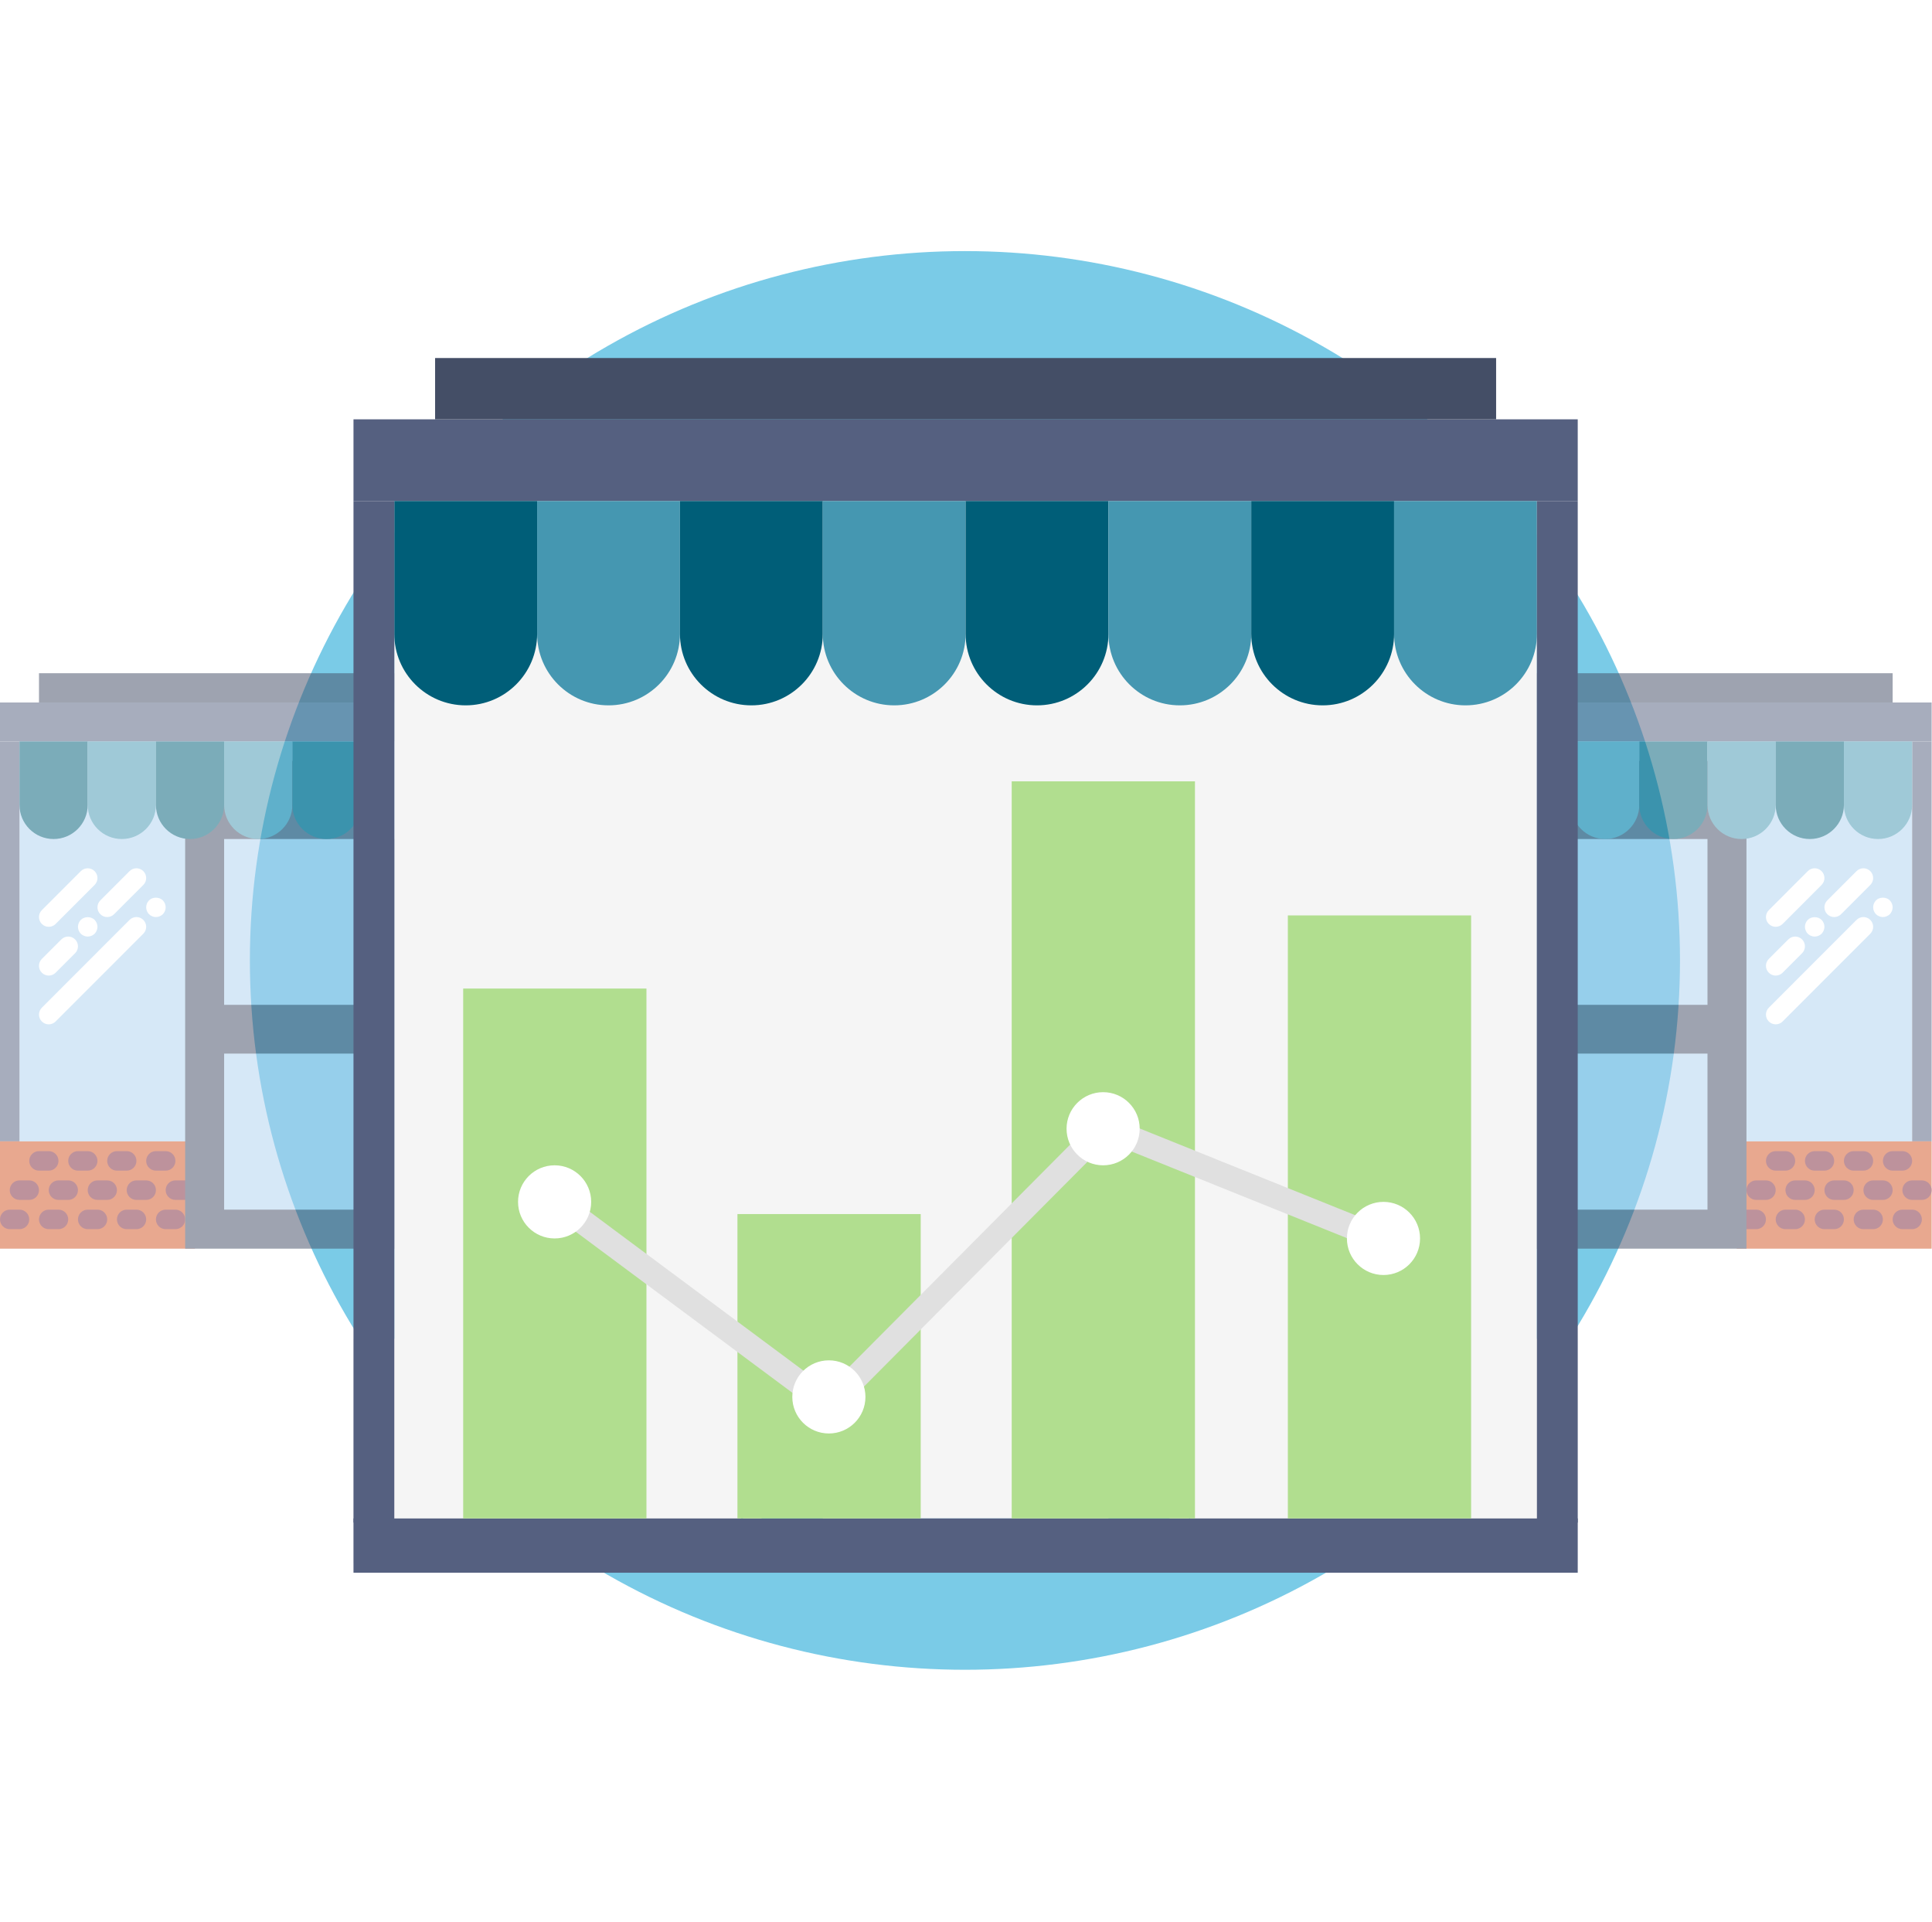 <?xml version="1.0" encoding="UTF-8"?>
<svg width="395px" height="393px" viewBox="0 0 317 233" version="1.1" xmlns="http://www.w3.org/2000/svg" xmlns:xlink="http://www.w3.org/1999/xlink">
    <!-- Generator: Sketch 41.2 (35397) - http://www.bohemiancoding.com/sketch -->
    <title>Conferencia de Caixa</title>
    <desc>Created with Sketch.</desc>
    <defs>
        <filter x="-50%" y="-50%" width="200%" height="200%" filterUnits="objectBoundingBox" id="filter-1">
            <feGaussianBlur stdDeviation="32.871" in="SourceGraphic"></feGaussianBlur>
        </filter>
        <filter x="-50%" y="-50%" width="200%" height="200%" filterUnits="objectBoundingBox" id="filter-2">
            <feOffset dx="0" dy="0" in="SourceAlpha" result="shadowOffsetOuter1"></feOffset>
            <feGaussianBlur stdDeviation="5" in="shadowOffsetOuter1" result="shadowBlurOuter1"></feGaussianBlur>
            <feColorMatrix values="0 0 0 0 0   0 0 0 0 0   0 0 0 0 0  0 0 0 0.477 0" type="matrix" in="shadowBlurOuter1" result="shadowMatrixOuter1"></feColorMatrix>
            <feMerge>
                <feMergeNode in="shadowMatrixOuter1"></feMergeNode>
                <feMergeNode in="SourceGraphic"></feMergeNode>
            </feMerge>
        </filter>
        <filter x="-50%" y="-50%" width="200%" height="200%" filterUnits="objectBoundingBox" id="filter-3">
            <feOffset dx="0" dy="0" in="SourceAlpha" result="shadowOffsetOuter1"></feOffset>
            <feGaussianBlur stdDeviation="5" in="shadowOffsetOuter1" result="shadowBlurOuter1"></feGaussianBlur>
            <feColorMatrix values="0 0 0 0 0   0 0 0 0 0   0 0 0 0 0  0 0 0 0.477 0" type="matrix" in="shadowBlurOuter1" result="shadowMatrixOuter1"></feColorMatrix>
            <feMerge>
                <feMergeNode in="shadowMatrixOuter1"></feMergeNode>
                <feMergeNode in="SourceGraphic"></feMergeNode>
            </feMerge>
        </filter>
        <filter x="-50%" y="-50%" width="200%" height="200%" filterUnits="objectBoundingBox" id="filter-4">
            <feOffset dx="0" dy="0" in="SourceAlpha" result="shadowOffsetOuter1"></feOffset>
            <feGaussianBlur stdDeviation="5" in="shadowOffsetOuter1" result="shadowBlurOuter1"></feGaussianBlur>
            <feColorMatrix values="0 0 0 0 0   0 0 0 0 0   0 0 0 0 0  0 0 0 0.477 0" type="matrix" in="shadowBlurOuter1" result="shadowMatrixOuter1"></feColorMatrix>
            <feMerge>
                <feMergeNode in="shadowMatrixOuter1"></feMergeNode>
                <feMergeNode in="SourceGraphic"></feMergeNode>
            </feMerge>
        </filter>
    </defs>
    <g id="Symbols" stroke="none" stroke-width="1" fill="none" fill-rule="evenodd">
        <g id="Conferencia-de-Caixa">
            <g>
                <ellipse id="Oval-2" fill="#7ACBE7" filter="url(#filter-1)" cx="158.325" cy="116.385" rx="117.325" ry="116.385"></ellipse>
                <g id="loja-1-(animar)" filter="url(#filter-2)" opacity="0.518" transform="translate(0, 69)">
                    <g id="Capa_1">
                        <g id="Group">
                            <rect id="Rectangle-path" fill="#B0D3F0" x="3.198" y="9.862" width="89.543" height="67.212"></rect>
                            <rect id="Rectangle-path" fill="#556080" x="0" y="5.062" width="95.939" height="6.401"></rect>
                            <rect id="Rectangle-path" fill="#556080" x="0" y="11.463" width="3.198" height="65.611"></rect>
                            <rect id="Rectangle-path" fill="#556080" x="92.741" y="11.463" width="3.198" height="65.611"></rect>
                            <rect id="Rectangle-path" fill="#444E66" x="6.396" y="0.261" width="83.147" height="4.801"></rect>
                            <g transform="translate(0, 76.813)" fill="#D25627">
                                <rect id="Rectangle-path" x="1.599" y="1.861" width="28.782" height="14.403"></rect>
                                <path d="M31.98,17.864 L0,17.864 L0,0.261 L31.98,0.261 L31.98,17.864 L31.98,17.864 Z M3.198,14.663 L28.782,14.663 L28.782,3.461 L3.198,3.461 L3.198,14.663 L3.198,14.663 Z" id="Shape"></path>
                            </g>
                            <g transform="translate(63.959, 76.813)" fill="#D25627">
                                <rect id="Rectangle-path" x="1.599" y="1.861" width="28.782" height="14.403"></rect>
                                <path d="M31.98,17.864 L0,17.864 L0,0.261 L31.98,0.261 L31.98,17.864 L31.98,17.864 Z M3.198,14.663 L28.782,14.663 L28.782,3.461 L3.198,3.461 L3.198,14.663 L3.198,14.663 Z" id="Shape"></path>
                            </g>
                            <path d="M11.193,86.676 L9.594,86.676 C8.71,86.676 7.995,85.961 7.995,85.076 C7.995,84.191 8.71,83.475 9.594,83.475 L11.193,83.475 C12.077,83.475 12.792,84.191 12.792,85.076 C12.792,85.961 12.077,86.676 11.193,86.676 L11.193,86.676 Z" id="Shape" fill="#802D40"></path>
                            <path d="M4.797,86.676 L3.198,86.676 C2.314,86.676 1.599,85.961 1.599,85.076 C1.599,84.191 2.314,83.475 3.198,83.475 L4.797,83.475 C5.681,83.475 6.396,84.191 6.396,85.076 C6.396,85.961 5.681,86.676 4.797,86.676 L4.797,86.676 Z" id="Shape" fill="#802D40"></path>
                            <path d="M15.99,91.477 L14.391,91.477 C13.507,91.477 12.792,90.761 12.792,89.876 C12.792,88.991 13.507,88.276 14.391,88.276 L15.99,88.276 C16.874,88.276 17.589,88.991 17.589,89.876 C17.589,90.761 16.874,91.477 15.99,91.477 L15.99,91.477 Z" id="Shape" fill="#802D40"></path>
                            <path d="M3.198,91.477 L1.599,91.477 C0.715,91.477 0,90.761 0,89.876 C0,88.991 0.715,88.276 1.599,88.276 L3.198,88.276 C4.082,88.276 4.797,88.991 4.797,89.876 C4.797,90.761 4.082,91.477 3.198,91.477 L3.198,91.477 Z" id="Shape" fill="#802D40"></path>
                            <path d="M9.594,91.477 L7.995,91.477 C7.111,91.477 6.396,90.761 6.396,89.876 C6.396,88.991 7.111,88.276 7.995,88.276 L9.594,88.276 C10.478,88.276 11.193,88.991 11.193,89.876 C11.193,90.761 10.478,91.477 9.594,91.477 L9.594,91.477 Z" id="Shape" fill="#802D40"></path>
                            <path d="M23.985,86.676 L22.386,86.676 C21.501,86.676 20.787,85.961 20.787,85.076 C20.787,84.191 21.501,83.475 22.386,83.475 L23.985,83.475 C24.869,83.475 25.584,84.191 25.584,85.076 C25.584,85.961 24.869,86.676 23.985,86.676 L23.985,86.676 Z" id="Shape" fill="#802D40"></path>
                            <path d="M30.381,86.676 L28.782,86.676 C27.897,86.676 27.183,85.961 27.183,85.076 C27.183,84.191 27.897,83.475 28.782,83.475 L30.381,83.475 C31.265,83.475 31.98,84.191 31.98,85.076 C31.98,85.961 31.265,86.676 30.381,86.676 L30.381,86.676 Z" id="Shape" fill="#802D40"></path>
                            <path d="M17.589,86.676 L15.99,86.676 C15.106,86.676 14.391,85.961 14.391,85.076 C14.391,84.191 15.106,83.475 15.99,83.475 L17.589,83.475 C18.473,83.475 19.188,84.191 19.188,85.076 C19.188,85.961 18.473,86.676 17.589,86.676 L17.589,86.676 Z" id="Shape" fill="#802D40"></path>
                            <path d="M28.782,91.477 L27.183,91.477 C26.298,91.477 25.584,90.761 25.584,89.876 C25.584,88.991 26.298,88.276 27.183,88.276 L28.782,88.276 C29.666,88.276 30.381,88.991 30.381,89.876 C30.381,90.761 29.666,91.477 28.782,91.477 L28.782,91.477 Z" id="Shape" fill="#802D40"></path>
                            <path d="M22.386,91.477 L20.787,91.477 C19.902,91.477 19.188,90.761 19.188,89.876 C19.188,88.991 19.902,88.276 20.787,88.276 L22.386,88.276 C23.27,88.276 23.985,88.991 23.985,89.876 C23.985,90.761 23.27,91.477 22.386,91.477 L22.386,91.477 Z" id="Shape" fill="#802D40"></path>
                            <path d="M14.391,81.875 L12.792,81.875 C11.908,81.875 11.193,81.16 11.193,80.275 C11.193,79.39 11.908,78.674 12.792,78.674 L14.391,78.674 C15.275,78.674 15.99,79.39 15.99,80.275 C15.99,81.16 15.275,81.875 14.391,81.875 L14.391,81.875 Z" id="Shape" fill="#802D40"></path>
                            <path d="M7.995,81.875 L6.396,81.875 C5.512,81.875 4.797,81.16 4.797,80.275 C4.797,79.39 5.512,78.674 6.396,78.674 L7.995,78.674 C8.879,78.674 9.594,79.39 9.594,80.275 C9.594,81.16 8.879,81.875 7.995,81.875 L7.995,81.875 Z" id="Shape" fill="#802D40"></path>
                            <path d="M27.183,81.875 L25.584,81.875 C24.699,81.875 23.985,81.16 23.985,80.275 C23.985,79.39 24.699,78.674 25.584,78.674 L27.183,78.674 C28.067,78.674 28.782,79.39 28.782,80.275 C28.782,81.16 28.067,81.875 27.183,81.875 L27.183,81.875 Z" id="Shape" fill="#802D40"></path>
                            <path d="M20.787,81.875 L19.188,81.875 C18.303,81.875 17.589,81.16 17.589,80.275 C17.589,79.39 18.303,78.674 19.188,78.674 L20.787,78.674 C21.671,78.674 22.386,79.39 22.386,80.275 C22.386,81.16 21.671,81.875 20.787,81.875 L20.787,81.875 Z" id="Shape" fill="#802D40"></path>
                            <path d="M75.152,86.676 L73.553,86.676 C72.669,86.676 71.954,85.961 71.954,85.076 C71.954,84.191 72.669,83.475 73.553,83.475 L75.152,83.475 C76.036,83.475 76.751,84.191 76.751,85.076 C76.751,85.961 76.036,86.676 75.152,86.676 L75.152,86.676 Z" id="Shape" fill="#802D40"></path>
                            <path d="M68.756,86.676 L67.157,86.676 C66.273,86.676 65.558,85.961 65.558,85.076 C65.558,84.191 66.273,83.475 67.157,83.475 L68.756,83.475 C69.64,83.475 70.355,84.191 70.355,85.076 C70.355,85.961 69.64,86.676 68.756,86.676 L68.756,86.676 Z" id="Shape" fill="#802D40"></path>
                            <path d="M79.949,91.477 L78.35,91.477 C77.466,91.477 76.751,90.761 76.751,89.876 C76.751,88.991 77.466,88.276 78.35,88.276 L79.949,88.276 C80.833,88.276 81.548,88.991 81.548,89.876 C81.548,90.761 80.833,91.477 79.949,91.477 L79.949,91.477 Z" id="Shape" fill="#802D40"></path>
                            <path d="M67.157,91.477 L65.558,91.477 C64.674,91.477 63.959,90.761 63.959,89.876 C63.959,88.991 64.674,88.276 65.558,88.276 L67.157,88.276 C68.041,88.276 68.756,88.991 68.756,89.876 C68.756,90.761 68.041,91.477 67.157,91.477 L67.157,91.477 Z" id="Shape" fill="#802D40"></path>
                            <path d="M73.553,91.477 L71.954,91.477 C71.07,91.477 70.355,90.761 70.355,89.876 C70.355,88.991 71.07,88.276 71.954,88.276 L73.553,88.276 C74.437,88.276 75.152,88.991 75.152,89.876 C75.152,90.761 74.437,91.477 73.553,91.477 L73.553,91.477 Z" id="Shape" fill="#802D40"></path>
                            <path d="M87.944,86.676 L86.345,86.676 C85.461,86.676 84.746,85.961 84.746,85.076 C84.746,84.191 85.461,83.475 86.345,83.475 L87.944,83.475 C88.828,83.475 89.543,84.191 89.543,85.076 C89.543,85.961 88.828,86.676 87.944,86.676 L87.944,86.676 Z" id="Shape" fill="#802D40"></path>
                            <path d="M94.34,86.676 L92.741,86.676 C91.856,86.676 91.142,85.961 91.142,85.076 C91.142,84.191 91.856,83.475 92.741,83.475 L94.34,83.475 C95.224,83.475 95.939,84.191 95.939,85.076 C95.939,85.961 95.224,86.676 94.34,86.676 L94.34,86.676 Z" id="Shape" fill="#802D40"></path>
                            <path d="M81.548,86.676 L79.949,86.676 C79.065,86.676 78.35,85.961 78.35,85.076 C78.35,84.191 79.065,83.475 79.949,83.475 L81.548,83.475 C82.432,83.475 83.147,84.191 83.147,85.076 C83.147,85.961 82.432,86.676 81.548,86.676 L81.548,86.676 Z" id="Shape" fill="#802D40"></path>
                            <path d="M92.741,91.477 L91.142,91.477 C90.257,91.477 89.543,90.761 89.543,89.876 C89.543,88.991 90.257,88.276 91.142,88.276 L92.741,88.276 C93.625,88.276 94.34,88.991 94.34,89.876 C94.34,90.761 93.625,91.477 92.741,91.477 L92.741,91.477 Z" id="Shape" fill="#802D40"></path>
                            <path d="M86.345,91.477 L84.746,91.477 C83.862,91.477 83.147,90.761 83.147,89.876 C83.147,88.991 83.862,88.276 84.746,88.276 L86.345,88.276 C87.229,88.276 87.944,88.991 87.944,89.876 C87.944,90.761 87.229,91.477 86.345,91.477 L86.345,91.477 Z" id="Shape" fill="#802D40"></path>
                            <path d="M78.35,81.875 L76.751,81.875 C75.867,81.875 75.152,81.16 75.152,80.275 C75.152,79.39 75.867,78.674 76.751,78.674 L78.35,78.674 C79.234,78.674 79.949,79.39 79.949,80.275 C79.949,81.16 79.234,81.875 78.35,81.875 L78.35,81.875 Z" id="Shape" fill="#802D40"></path>
                            <path d="M71.954,81.875 L70.355,81.875 C69.471,81.875 68.756,81.16 68.756,80.275 C68.756,79.39 69.471,78.674 70.355,78.674 L71.954,78.674 C72.838,78.674 73.553,79.39 73.553,80.275 C73.553,81.16 72.838,81.875 71.954,81.875 L71.954,81.875 Z" id="Shape" fill="#802D40"></path>
                            <path d="M91.142,81.875 L89.543,81.875 C88.658,81.875 87.944,81.16 87.944,80.275 C87.944,79.39 88.658,78.674 89.543,78.674 L91.142,78.674 C92.026,78.674 92.741,79.39 92.741,80.275 C92.741,81.16 92.026,81.875 91.142,81.875 L91.142,81.875 Z" id="Shape" fill="#802D40"></path>
                            <path d="M84.746,81.875 L83.147,81.875 C82.263,81.875 81.548,81.16 81.548,80.275 C81.548,79.39 82.263,78.674 83.147,78.674 L84.746,78.674 C85.63,78.674 86.345,79.39 86.345,80.275 C86.345,81.16 85.63,81.875 84.746,81.875 L84.746,81.875 Z" id="Shape" fill="#802D40"></path>
                            <g transform="translate(6.335, 32.006)" id="Shape" fill="#FFFFFF">
                                <path d="M1.66,9.862 C2.07,9.862 2.479,9.706 2.791,9.394 L9.187,2.992 C9.812,2.367 9.812,1.355 9.187,0.73 C8.562,0.104 7.551,0.104 6.926,0.73 L0.53,7.131 C-0.095,7.756 -0.095,8.768 0.53,9.394 C0.842,9.706 1.251,9.862 1.66,9.862 L1.66,9.862 Z"></path>
                                <path d="M1.66,17.864 C2.07,17.864 2.479,17.707 2.791,17.395 L5.989,14.194 C6.614,13.569 6.614,12.557 5.989,11.932 C5.364,11.306 4.353,11.306 3.728,11.932 L0.53,15.132 C-0.095,15.758 -0.095,16.769 0.53,17.395 C0.842,17.707 1.251,17.864 1.66,17.864 L1.66,17.864 Z"></path>
                                <path d="M6.921,8.726 C6.632,9.029 6.457,9.446 6.457,9.862 C6.457,10.294 6.632,10.695 6.921,10.999 C7.223,11.287 7.641,11.463 8.056,11.463 C8.488,11.463 8.888,11.287 9.192,10.999 C9.479,10.695 9.655,10.294 9.655,9.862 C9.655,9.446 9.479,9.029 9.192,8.726 C8.6,8.134 7.529,8.134 6.921,8.726 L6.921,8.726 Z"></path>
                                <path d="M10.124,7.793 C10.436,8.105 10.845,8.262 11.254,8.262 C11.664,8.262 12.073,8.105 12.385,7.793 L17.182,2.992 C17.807,2.367 17.807,1.355 17.182,0.73 C16.556,0.104 15.546,0.104 14.921,0.73 L10.124,5.53 C9.499,6.156 9.499,7.168 10.124,7.793 L10.124,7.793 Z"></path>
                                <path d="M14.921,8.731 L0.53,23.134 C-0.095,23.759 -0.095,24.771 0.53,25.396 C0.842,25.708 1.251,25.865 1.66,25.865 C2.07,25.865 2.479,25.708 2.791,25.396 L17.182,10.994 C17.807,10.368 17.807,9.357 17.182,8.731 C16.556,8.105 15.546,8.105 14.921,8.731 L14.921,8.731 Z"></path>
                                <path d="M18.114,5.526 C17.824,5.828 17.65,6.228 17.65,6.662 C17.65,7.094 17.824,7.494 18.114,7.798 C18.416,8.086 18.816,8.262 19.249,8.262 C19.681,8.262 20.081,8.086 20.384,7.798 C20.672,7.494 20.848,7.094 20.848,6.662 C20.848,6.228 20.672,5.828 20.384,5.526 C19.793,4.934 18.688,4.934 18.114,5.526 L18.114,5.526 Z"></path>
                                <path d="M64.02,9.862 C64.43,9.862 64.839,9.706 65.151,9.394 L71.547,2.992 C72.172,2.367 72.172,1.355 71.547,0.73 C70.922,0.104 69.911,0.104 69.286,0.73 L62.89,7.131 C62.265,7.756 62.265,8.768 62.89,9.394 C63.202,9.706 63.611,9.862 64.02,9.862 L64.02,9.862 Z"></path>
                                <path d="M64.02,17.864 C64.43,17.864 64.839,17.707 65.151,17.395 L68.349,14.194 C68.974,13.569 68.974,12.557 68.349,11.932 C67.724,11.306 66.713,11.306 66.088,11.932 L62.89,15.132 C62.265,15.758 62.265,16.769 62.89,17.395 C63.202,17.707 63.611,17.864 64.02,17.864 L64.02,17.864 Z"></path>
                                <path d="M69.281,8.726 C68.992,9.029 68.817,9.446 68.817,9.862 C68.817,10.278 68.992,10.695 69.281,10.999 C69.583,11.287 69.983,11.463 70.416,11.463 C70.832,11.463 71.248,11.287 71.552,10.999 C71.839,10.695 72.015,10.278 72.015,9.862 C72.015,9.446 71.839,9.029 71.552,8.726 C70.944,8.134 69.873,8.134 69.281,8.726 L69.281,8.726 Z"></path>
                                <path d="M72.484,7.793 C72.796,8.105 73.205,8.262 73.614,8.262 C74.024,8.262 74.433,8.105 74.745,7.793 L79.542,2.992 C80.167,2.367 80.167,1.355 79.542,0.73 C78.917,0.104 77.906,0.104 77.281,0.73 L72.484,5.53 C71.859,6.156 71.859,7.168 72.484,7.793 L72.484,7.793 Z"></path>
                                <path d="M77.281,8.731 L62.89,23.134 C62.265,23.759 62.265,24.771 62.89,25.396 C63.202,25.708 63.611,25.865 64.02,25.865 C64.43,25.865 64.839,25.708 65.151,25.396 L79.542,10.994 C80.167,10.368 80.167,9.357 79.542,8.731 C78.917,8.105 77.906,8.105 77.281,8.731 L77.281,8.731 Z"></path>
                                <path d="M82.744,5.526 C82.153,4.934 81.066,4.934 80.474,5.526 C80.185,5.828 80.01,6.228 80.01,6.662 C80.01,7.094 80.185,7.494 80.474,7.798 C80.776,8.086 81.193,8.262 81.609,8.262 C82.025,8.262 82.441,8.086 82.744,7.798 C83.032,7.494 83.208,7.078 83.208,6.662 C83.208,6.246 83.032,5.828 82.744,5.526 L82.744,5.526 Z"></path>
                            </g>
                            <polygon id="Shape" fill="#444E66" points="30.381 14.663 30.381 28.986 30.381 43.468 30.381 94.677 65.558 94.677 65.558 43.468 65.558 28.986 65.558 14.663"></polygon>
                            <rect id="Rectangle-path" fill="#B0D3F0" x="36.776" y="62.672" width="22.386" height="25.604"></rect>
                            <polyline id="Shape" fill="#B0D3F0" points="36.776 27.465 36.776 54.67 59.162 54.67 59.162 27.465"></polyline>
                            <path d="M8.794,27.465 L8.794,27.465 C5.704,27.465 3.198,24.958 3.198,21.865 L3.198,11.463 L14.391,11.463 L14.391,21.865 C14.391,24.958 11.885,27.465 8.794,27.465 L8.794,27.465 Z" id="Shape" fill="#005E78"></path>
                            <path d="M19.987,27.465 L19.987,27.465 C16.896,27.465 14.391,24.958 14.391,21.865 L14.391,11.463 L25.584,11.463 L25.584,21.865 C25.584,24.958 23.078,27.465 19.987,27.465 L19.987,27.465 Z" id="Shape" fill="#4597B1"></path>
                            <path d="M31.18,27.465 L31.18,27.465 C28.089,27.465 25.584,24.958 25.584,21.865 L25.584,11.463 L36.776,11.463 L36.776,21.865 C36.776,24.958 34.271,27.465 31.18,27.465 L31.18,27.465 Z" id="Shape" fill="#005E78"></path>
                            <path d="M42.373,27.465 L42.373,27.465 C39.282,27.465 36.776,24.958 36.776,21.865 L36.776,11.463 L47.969,11.463 L47.969,21.865 C47.969,24.958 45.464,27.465 42.373,27.465 L42.373,27.465 Z" id="Shape" fill="#4597B1"></path>
                            <path d="M53.566,27.465 L53.566,27.465 C50.475,27.465 47.969,24.958 47.969,21.865 L47.969,11.463 L59.162,11.463 L59.162,21.865 C59.162,24.958 56.657,27.465 53.566,27.465 L53.566,27.465 Z" id="Shape" fill="#005E78"></path>
                            <path d="M64.759,27.465 L64.759,27.465 C61.668,27.465 59.162,24.958 59.162,21.865 L59.162,11.463 L70.355,11.463 L70.355,21.865 C70.355,24.958 67.849,27.465 64.759,27.465 L64.759,27.465 Z" id="Shape" fill="#8697CB"></path>
                            <path d="M75.951,27.465 L75.951,27.465 C72.861,27.465 70.355,24.958 70.355,21.865 L70.355,11.463 L81.548,11.463 L81.548,21.865 C81.548,24.958 79.042,27.465 75.951,27.465 L75.951,27.465 Z" id="Shape" fill="#50508A"></path>
                            <path d="M87.144,27.465 L87.144,27.465 C84.053,27.465 81.548,24.958 81.548,21.865 L81.548,11.463 L92.741,11.463 L92.741,21.865 C92.741,24.958 90.235,27.465 87.144,27.465 L87.144,27.465 Z" id="Shape" fill="#8697CB"></path>
                        </g>
                    </g>
                </g>
                <g id="loja-2-(animar)" filter="url(#filter-3)" opacity="0.518" transform="translate(221, 69)">
                    <g id="Capa_1">
                        <g id="Group">
                            <rect id="Rectangle-path" fill="#B0D3F0" x="3.198" y="9.862" width="89.543" height="67.212"></rect>
                            <rect id="Rectangle-path" fill="#556080" x="0" y="5.062" width="95.939" height="6.401"></rect>
                            <rect id="Rectangle-path" fill="#556080" x="0" y="11.463" width="3.198" height="65.611"></rect>
                            <rect id="Rectangle-path" fill="#556080" x="92.741" y="11.463" width="3.198" height="65.611"></rect>
                            <rect id="Rectangle-path" fill="#444E66" x="6.396" y="0.261" width="83.147" height="4.801"></rect>
                            <g transform="translate(0, 76.813)" fill="#D25627">
                                <rect id="Rectangle-path" x="1.599" y="1.861" width="28.782" height="14.403"></rect>
                                <path d="M31.98,17.864 L0,17.864 L0,0.261 L31.98,0.261 L31.98,17.864 L31.98,17.864 Z M3.198,14.663 L28.782,14.663 L28.782,3.461 L3.198,3.461 L3.198,14.663 L3.198,14.663 Z" id="Shape"></path>
                            </g>
                            <g transform="translate(63.959, 76.813)" fill="#D25627">
                                <rect id="Rectangle-path" x="1.599" y="1.861" width="28.782" height="14.403"></rect>
                                <path d="M31.98,17.864 L0,17.864 L0,0.261 L31.98,0.261 L31.98,17.864 L31.98,17.864 Z M3.198,14.663 L28.782,14.663 L28.782,3.461 L3.198,3.461 L3.198,14.663 L3.198,14.663 Z" id="Shape"></path>
                            </g>
                            <path d="M11.193,86.676 L9.594,86.676 C8.71,86.676 7.995,85.961 7.995,85.076 C7.995,84.191 8.71,83.475 9.594,83.475 L11.193,83.475 C12.077,83.475 12.792,84.191 12.792,85.076 C12.792,85.961 12.077,86.676 11.193,86.676 L11.193,86.676 Z" id="Shape" fill="#802D40"></path>
                            <path d="M4.797,86.676 L3.198,86.676 C2.314,86.676 1.599,85.961 1.599,85.076 C1.599,84.191 2.314,83.475 3.198,83.475 L4.797,83.475 C5.681,83.475 6.396,84.191 6.396,85.076 C6.396,85.961 5.681,86.676 4.797,86.676 L4.797,86.676 Z" id="Shape" fill="#802D40"></path>
                            <path d="M15.99,91.477 L14.391,91.477 C13.507,91.477 12.792,90.761 12.792,89.876 C12.792,88.991 13.507,88.276 14.391,88.276 L15.99,88.276 C16.874,88.276 17.589,88.991 17.589,89.876 C17.589,90.761 16.874,91.477 15.99,91.477 L15.99,91.477 Z" id="Shape" fill="#802D40"></path>
                            <path d="M3.198,91.477 L1.599,91.477 C0.715,91.477 0,90.761 0,89.876 C0,88.991 0.715,88.276 1.599,88.276 L3.198,88.276 C4.082,88.276 4.797,88.991 4.797,89.876 C4.797,90.761 4.082,91.477 3.198,91.477 L3.198,91.477 Z" id="Shape" fill="#802D40"></path>
                            <path d="M9.594,91.477 L7.995,91.477 C7.111,91.477 6.396,90.761 6.396,89.876 C6.396,88.991 7.111,88.276 7.995,88.276 L9.594,88.276 C10.478,88.276 11.193,88.991 11.193,89.876 C11.193,90.761 10.478,91.477 9.594,91.477 L9.594,91.477 Z" id="Shape" fill="#802D40"></path>
                            <path d="M23.985,86.676 L22.386,86.676 C21.501,86.676 20.787,85.961 20.787,85.076 C20.787,84.191 21.501,83.475 22.386,83.475 L23.985,83.475 C24.869,83.475 25.584,84.191 25.584,85.076 C25.584,85.961 24.869,86.676 23.985,86.676 L23.985,86.676 Z" id="Shape" fill="#802D40"></path>
                            <path d="M30.381,86.676 L28.782,86.676 C27.897,86.676 27.183,85.961 27.183,85.076 C27.183,84.191 27.897,83.475 28.782,83.475 L30.381,83.475 C31.265,83.475 31.98,84.191 31.98,85.076 C31.98,85.961 31.265,86.676 30.381,86.676 L30.381,86.676 Z" id="Shape" fill="#802D40"></path>
                            <path d="M17.589,86.676 L15.99,86.676 C15.106,86.676 14.391,85.961 14.391,85.076 C14.391,84.191 15.106,83.475 15.99,83.475 L17.589,83.475 C18.473,83.475 19.188,84.191 19.188,85.076 C19.188,85.961 18.473,86.676 17.589,86.676 L17.589,86.676 Z" id="Shape" fill="#802D40"></path>
                            <path d="M28.782,91.477 L27.183,91.477 C26.298,91.477 25.584,90.761 25.584,89.876 C25.584,88.991 26.298,88.276 27.183,88.276 L28.782,88.276 C29.666,88.276 30.381,88.991 30.381,89.876 C30.381,90.761 29.666,91.477 28.782,91.477 L28.782,91.477 Z" id="Shape" fill="#802D40"></path>
                            <path d="M22.386,91.477 L20.787,91.477 C19.902,91.477 19.188,90.761 19.188,89.876 C19.188,88.991 19.902,88.276 20.787,88.276 L22.386,88.276 C23.27,88.276 23.985,88.991 23.985,89.876 C23.985,90.761 23.27,91.477 22.386,91.477 L22.386,91.477 Z" id="Shape" fill="#802D40"></path>
                            <path d="M14.391,81.875 L12.792,81.875 C11.908,81.875 11.193,81.16 11.193,80.275 C11.193,79.39 11.908,78.674 12.792,78.674 L14.391,78.674 C15.275,78.674 15.99,79.39 15.99,80.275 C15.99,81.16 15.275,81.875 14.391,81.875 L14.391,81.875 Z" id="Shape" fill="#802D40"></path>
                            <path d="M7.995,81.875 L6.396,81.875 C5.512,81.875 4.797,81.16 4.797,80.275 C4.797,79.39 5.512,78.674 6.396,78.674 L7.995,78.674 C8.879,78.674 9.594,79.39 9.594,80.275 C9.594,81.16 8.879,81.875 7.995,81.875 L7.995,81.875 Z" id="Shape" fill="#802D40"></path>
                            <path d="M27.183,81.875 L25.584,81.875 C24.699,81.875 23.985,81.16 23.985,80.275 C23.985,79.39 24.699,78.674 25.584,78.674 L27.183,78.674 C28.067,78.674 28.782,79.39 28.782,80.275 C28.782,81.16 28.067,81.875 27.183,81.875 L27.183,81.875 Z" id="Shape" fill="#802D40"></path>
                            <path d="M20.787,81.875 L19.188,81.875 C18.303,81.875 17.589,81.16 17.589,80.275 C17.589,79.39 18.303,78.674 19.188,78.674 L20.787,78.674 C21.671,78.674 22.386,79.39 22.386,80.275 C22.386,81.16 21.671,81.875 20.787,81.875 L20.787,81.875 Z" id="Shape" fill="#802D40"></path>
                            <path d="M75.152,86.676 L73.553,86.676 C72.669,86.676 71.954,85.961 71.954,85.076 C71.954,84.191 72.669,83.475 73.553,83.475 L75.152,83.475 C76.036,83.475 76.751,84.191 76.751,85.076 C76.751,85.961 76.036,86.676 75.152,86.676 L75.152,86.676 Z" id="Shape" fill="#802D40"></path>
                            <path d="M68.756,86.676 L67.157,86.676 C66.273,86.676 65.558,85.961 65.558,85.076 C65.558,84.191 66.273,83.475 67.157,83.475 L68.756,83.475 C69.64,83.475 70.355,84.191 70.355,85.076 C70.355,85.961 69.64,86.676 68.756,86.676 L68.756,86.676 Z" id="Shape" fill="#802D40"></path>
                            <path d="M79.949,91.477 L78.35,91.477 C77.466,91.477 76.751,90.761 76.751,89.876 C76.751,88.991 77.466,88.276 78.35,88.276 L79.949,88.276 C80.833,88.276 81.548,88.991 81.548,89.876 C81.548,90.761 80.833,91.477 79.949,91.477 L79.949,91.477 Z" id="Shape" fill="#802D40"></path>
                            <path d="M67.157,91.477 L65.558,91.477 C64.674,91.477 63.959,90.761 63.959,89.876 C63.959,88.991 64.674,88.276 65.558,88.276 L67.157,88.276 C68.041,88.276 68.756,88.991 68.756,89.876 C68.756,90.761 68.041,91.477 67.157,91.477 L67.157,91.477 Z" id="Shape" fill="#802D40"></path>
                            <path d="M73.553,91.477 L71.954,91.477 C71.07,91.477 70.355,90.761 70.355,89.876 C70.355,88.991 71.07,88.276 71.954,88.276 L73.553,88.276 C74.437,88.276 75.152,88.991 75.152,89.876 C75.152,90.761 74.437,91.477 73.553,91.477 L73.553,91.477 Z" id="Shape" fill="#802D40"></path>
                            <path d="M87.944,86.676 L86.345,86.676 C85.461,86.676 84.746,85.961 84.746,85.076 C84.746,84.191 85.461,83.475 86.345,83.475 L87.944,83.475 C88.828,83.475 89.543,84.191 89.543,85.076 C89.543,85.961 88.828,86.676 87.944,86.676 L87.944,86.676 Z" id="Shape" fill="#802D40"></path>
                            <path d="M94.34,86.676 L92.741,86.676 C91.856,86.676 91.142,85.961 91.142,85.076 C91.142,84.191 91.856,83.475 92.741,83.475 L94.34,83.475 C95.224,83.475 95.939,84.191 95.939,85.076 C95.939,85.961 95.224,86.676 94.34,86.676 L94.34,86.676 Z" id="Shape" fill="#802D40"></path>
                            <path d="M81.548,86.676 L79.949,86.676 C79.065,86.676 78.35,85.961 78.35,85.076 C78.35,84.191 79.065,83.475 79.949,83.475 L81.548,83.475 C82.432,83.475 83.147,84.191 83.147,85.076 C83.147,85.961 82.432,86.676 81.548,86.676 L81.548,86.676 Z" id="Shape" fill="#802D40"></path>
                            <path d="M92.741,91.477 L91.142,91.477 C90.257,91.477 89.543,90.761 89.543,89.876 C89.543,88.991 90.257,88.276 91.142,88.276 L92.741,88.276 C93.625,88.276 94.34,88.991 94.34,89.876 C94.34,90.761 93.625,91.477 92.741,91.477 L92.741,91.477 Z" id="Shape" fill="#802D40"></path>
                            <path d="M86.345,91.477 L84.746,91.477 C83.862,91.477 83.147,90.761 83.147,89.876 C83.147,88.991 83.862,88.276 84.746,88.276 L86.345,88.276 C87.229,88.276 87.944,88.991 87.944,89.876 C87.944,90.761 87.229,91.477 86.345,91.477 L86.345,91.477 Z" id="Shape" fill="#802D40"></path>
                            <path d="M78.35,81.875 L76.751,81.875 C75.867,81.875 75.152,81.16 75.152,80.275 C75.152,79.39 75.867,78.674 76.751,78.674 L78.35,78.674 C79.234,78.674 79.949,79.39 79.949,80.275 C79.949,81.16 79.234,81.875 78.35,81.875 L78.35,81.875 Z" id="Shape" fill="#802D40"></path>
                            <path d="M71.954,81.875 L70.355,81.875 C69.471,81.875 68.756,81.16 68.756,80.275 C68.756,79.39 69.471,78.674 70.355,78.674 L71.954,78.674 C72.838,78.674 73.553,79.39 73.553,80.275 C73.553,81.16 72.838,81.875 71.954,81.875 L71.954,81.875 Z" id="Shape" fill="#802D40"></path>
                            <path d="M91.142,81.875 L89.543,81.875 C88.658,81.875 87.944,81.16 87.944,80.275 C87.944,79.39 88.658,78.674 89.543,78.674 L91.142,78.674 C92.026,78.674 92.741,79.39 92.741,80.275 C92.741,81.16 92.026,81.875 91.142,81.875 L91.142,81.875 Z" id="Shape" fill="#802D40"></path>
                            <path d="M84.746,81.875 L83.147,81.875 C82.263,81.875 81.548,81.16 81.548,80.275 C81.548,79.39 82.263,78.674 83.147,78.674 L84.746,78.674 C85.63,78.674 86.345,79.39 86.345,80.275 C86.345,81.16 85.63,81.875 84.746,81.875 L84.746,81.875 Z" id="Shape" fill="#802D40"></path>
                            <g transform="translate(6.335, 32.006)" id="Shape" fill="#FFFFFF">
                                <path d="M1.66,9.862 C2.07,9.862 2.479,9.706 2.791,9.394 L9.187,2.992 C9.812,2.367 9.812,1.355 9.187,0.73 C8.562,0.104 7.551,0.104 6.926,0.73 L0.53,7.131 C-0.095,7.756 -0.095,8.768 0.53,9.394 C0.842,9.706 1.251,9.862 1.66,9.862 L1.66,9.862 Z"></path>
                                <path d="M1.66,17.864 C2.07,17.864 2.479,17.707 2.791,17.395 L5.989,14.194 C6.614,13.569 6.614,12.557 5.989,11.932 C5.364,11.306 4.353,11.306 3.728,11.932 L0.53,15.132 C-0.095,15.758 -0.095,16.769 0.53,17.395 C0.842,17.707 1.251,17.864 1.66,17.864 L1.66,17.864 Z"></path>
                                <path d="M6.921,8.726 C6.632,9.029 6.457,9.446 6.457,9.862 C6.457,10.294 6.632,10.695 6.921,10.999 C7.223,11.287 7.641,11.463 8.056,11.463 C8.488,11.463 8.888,11.287 9.192,10.999 C9.479,10.695 9.655,10.294 9.655,9.862 C9.655,9.446 9.479,9.029 9.192,8.726 C8.6,8.134 7.529,8.134 6.921,8.726 L6.921,8.726 Z"></path>
                                <path d="M10.124,7.793 C10.436,8.105 10.845,8.262 11.254,8.262 C11.664,8.262 12.073,8.105 12.385,7.793 L17.182,2.992 C17.807,2.367 17.807,1.355 17.182,0.73 C16.556,0.104 15.546,0.104 14.921,0.73 L10.124,5.53 C9.499,6.156 9.499,7.168 10.124,7.793 L10.124,7.793 Z"></path>
                                <path d="M14.921,8.731 L0.53,23.134 C-0.095,23.759 -0.095,24.771 0.53,25.396 C0.842,25.708 1.251,25.865 1.66,25.865 C2.07,25.865 2.479,25.708 2.791,25.396 L17.182,10.994 C17.807,10.368 17.807,9.357 17.182,8.731 C16.556,8.105 15.546,8.105 14.921,8.731 L14.921,8.731 Z"></path>
                                <path d="M18.114,5.526 C17.824,5.828 17.65,6.228 17.65,6.662 C17.65,7.094 17.824,7.494 18.114,7.798 C18.416,8.086 18.816,8.262 19.249,8.262 C19.681,8.262 20.081,8.086 20.384,7.798 C20.672,7.494 20.848,7.094 20.848,6.662 C20.848,6.228 20.672,5.828 20.384,5.526 C19.793,4.934 18.688,4.934 18.114,5.526 L18.114,5.526 Z"></path>
                                <path d="M64.02,9.862 C64.43,9.862 64.839,9.706 65.151,9.394 L71.547,2.992 C72.172,2.367 72.172,1.355 71.547,0.73 C70.922,0.104 69.911,0.104 69.286,0.73 L62.89,7.131 C62.265,7.756 62.265,8.768 62.89,9.394 C63.202,9.706 63.611,9.862 64.02,9.862 L64.02,9.862 Z"></path>
                                <path d="M64.02,17.864 C64.43,17.864 64.839,17.707 65.151,17.395 L68.349,14.194 C68.974,13.569 68.974,12.557 68.349,11.932 C67.724,11.306 66.713,11.306 66.088,11.932 L62.89,15.132 C62.265,15.758 62.265,16.769 62.89,17.395 C63.202,17.707 63.611,17.864 64.02,17.864 L64.02,17.864 Z"></path>
                                <path d="M69.281,8.726 C68.992,9.029 68.817,9.446 68.817,9.862 C68.817,10.278 68.992,10.695 69.281,10.999 C69.583,11.287 69.983,11.463 70.416,11.463 C70.832,11.463 71.248,11.287 71.552,10.999 C71.839,10.695 72.015,10.278 72.015,9.862 C72.015,9.446 71.839,9.029 71.552,8.726 C70.944,8.134 69.873,8.134 69.281,8.726 L69.281,8.726 Z"></path>
                                <path d="M72.484,7.793 C72.796,8.105 73.205,8.262 73.614,8.262 C74.024,8.262 74.433,8.105 74.745,7.793 L79.542,2.992 C80.167,2.367 80.167,1.355 79.542,0.73 C78.917,0.104 77.906,0.104 77.281,0.73 L72.484,5.53 C71.859,6.156 71.859,7.168 72.484,7.793 L72.484,7.793 Z"></path>
                                <path d="M77.281,8.731 L62.89,23.134 C62.265,23.759 62.265,24.771 62.89,25.396 C63.202,25.708 63.611,25.865 64.02,25.865 C64.43,25.865 64.839,25.708 65.151,25.396 L79.542,10.994 C80.167,10.368 80.167,9.357 79.542,8.731 C78.917,8.105 77.906,8.105 77.281,8.731 L77.281,8.731 Z"></path>
                                <path d="M82.744,5.526 C82.153,4.934 81.066,4.934 80.474,5.526 C80.185,5.828 80.01,6.228 80.01,6.662 C80.01,7.094 80.185,7.494 80.474,7.798 C80.776,8.086 81.193,8.262 81.609,8.262 C82.025,8.262 82.441,8.086 82.744,7.798 C83.032,7.494 83.208,7.078 83.208,6.662 C83.208,6.246 83.032,5.828 82.744,5.526 L82.744,5.526 Z"></path>
                            </g>
                            <polygon id="Shape" fill="#444E66" points="30.381 14.663 30.381 28.986 30.381 43.468 30.381 94.677 65.558 94.677 65.558 43.468 65.558 28.986 65.558 14.663"></polygon>
                            <rect id="Rectangle-path" fill="#B0D3F0" x="36.776" y="62.672" width="22.386" height="25.604"></rect>
                            <polyline id="Shape" fill="#B0D3F0" points="36.776 27.465 36.776 54.67 59.162 54.67 59.162 27.465"></polyline>
                            <path d="M8.794,27.465 L8.794,27.465 C5.704,27.465 3.198,24.958 3.198,21.865 L3.198,11.463 L14.391,11.463 L14.391,21.865 C14.391,24.958 11.885,27.465 8.794,27.465 L8.794,27.465 Z" id="Shape" fill="#50508A"></path>
                            <path d="M19.987,27.465 L19.987,27.465 C16.896,27.465 14.391,24.958 14.391,21.865 L14.391,11.463 L25.584,11.463 L25.584,21.865 C25.584,24.958 23.078,27.465 19.987,27.465 L19.987,27.465 Z" id="Shape" fill="#8697CB"></path>
                            <path d="M31.18,27.465 L31.18,27.465 C28.089,27.465 25.584,24.958 25.584,21.865 L25.584,11.463 L36.776,11.463 L36.776,21.865 C36.776,24.958 34.271,27.465 31.18,27.465 L31.18,27.465 Z" id="Shape" fill="#50508A"></path>
                            <path d="M42.373,27.465 L42.373,27.465 C39.282,27.465 36.776,24.958 36.776,21.865 L36.776,11.463 L47.969,11.463 L47.969,21.865 C47.969,24.958 45.464,27.465 42.373,27.465 L42.373,27.465 Z" id="Shape" fill="#4597B1"></path>
                            <path d="M53.566,27.465 L53.566,27.465 C50.475,27.465 47.969,24.958 47.969,21.865 L47.969,11.463 L59.162,11.463 L59.162,21.865 C59.162,24.958 56.657,27.465 53.566,27.465 L53.566,27.465 Z" id="Shape" fill="#005E78"></path>
                            <path d="M64.759,27.465 L64.759,27.465 C61.668,27.465 59.162,24.958 59.162,21.865 L59.162,11.463 L70.355,11.463 L70.355,21.865 C70.355,24.958 67.849,27.465 64.759,27.465 L64.759,27.465 Z" id="Shape" fill="#4597B1"></path>
                            <path d="M75.951,27.465 L75.951,27.465 C72.861,27.465 70.355,24.958 70.355,21.865 L70.355,11.463 L81.548,11.463 L81.548,21.865 C81.548,24.958 79.042,27.465 75.951,27.465 L75.951,27.465 Z" id="Shape" fill="#005E78"></path>
                            <path d="M87.144,27.465 L87.144,27.465 C84.053,27.465 81.548,24.958 81.548,21.865 L81.548,11.463 L92.741,11.463 L92.741,21.865 C92.741,24.958 90.235,27.465 87.144,27.465 L87.144,27.465 Z" id="Shape" fill="#4597B1"></path>
                        </g>
                    </g>
                </g>
                <g id="LOJA-PRINCIPAL" transform="translate(58, 17)">
                    <g id="food" filter="url(#filter-4)">
                        <g id="Capa_1">
                            <g id="Group">
                                <rect id="Rectangle-path" fill="#F5F5F5" x="6.696" y="20.659" width="187.48" height="142.341"></rect>
                                <rect id="Rectangle-path" fill="#556080" x="0" y="10.603" width="200.872" height="13.409"></rect>
                                <rect id="Rectangle-path" fill="#444E66" x="13.391" y="0.546" width="174.089" height="10.056"></rect>
                                <g transform="translate(0, 160.904)" fill="#F5F5F5">
                                    <rect id="Rectangle-path" x="3.348" y="3.898" width="60.261" height="30.169"></rect>
                                    <path d="M66.957,37.42 L0,37.42 L0,0.546 L66.957,0.546 L66.957,37.42 L66.957,37.42 Z M6.696,30.716 L63.904,30.716 L63.904,7.25 L6.696,7.25 L6.696,30.716 L6.696,30.716 Z" id="Shape"></path>
                                </g>
                                <g transform="translate(133.914, 160.904)" fill="#F5F5F5">
                                    <rect id="Rectangle-path" x="3.348" y="3.898" width="60.261" height="30.169"></rect>
                                    <path d="M66.957,37.42 L0,37.42 L0,0.546 L66.957,0.546 L66.957,37.42 L66.957,37.42 Z M3.183,30.716 L60.261,30.716 L60.261,7.25 L3.183,7.25 L3.183,30.716 L3.183,30.716 Z" id="Shape"></path>
                                </g>
                                <rect id="Rectangle-path" fill="#F5F5F5" x="77.001" y="131.281" width="46.87" height="59.661"></rect>
                                <polyline id="Shape" fill="#F5F5F5" points="77.001 57.533 77.001 114.52 123.871 114.52 123.871 57.533"></polyline>
                                <path d="M18.413,57.533 L18.413,57.533 C11.942,57.533 6.696,52.28 6.696,45.8 L6.696,24.011 L30.131,24.011 L30.131,45.8 C30.131,52.28 24.885,57.533 18.413,57.533 L18.413,57.533 Z" id="Shape" fill="#005E78"></path>
                                <path d="M41.848,57.533 L41.848,57.533 C35.377,57.533 30.131,52.28 30.131,45.8 L30.131,24.011 L53.566,24.011 L53.566,45.8 C53.566,52.28 48.32,57.533 41.848,57.533 L41.848,57.533 Z" id="Shape" fill="#4597B1"></path>
                                <path d="M65.283,57.533 L65.283,57.533 C58.812,57.533 53.566,52.28 53.566,45.8 L53.566,24.011 L77.001,24.011 L77.001,45.8 C77.001,52.28 71.755,57.533 65.283,57.533 L65.283,57.533 Z" id="Shape" fill="#005E78"></path>
                                <path d="M88.718,57.533 L88.718,57.533 C82.247,57.533 77.001,52.28 77.001,45.8 L77.001,24.011 L100.436,24.011 L100.436,45.8 C100.436,52.28 95.19,57.533 88.718,57.533 L88.718,57.533 Z" id="Shape" fill="#4597B1"></path>
                                <path d="M112.153,57.533 L112.153,57.533 C105.682,57.533 100.436,52.28 100.436,45.8 L100.436,24.011 L123.871,24.011 L123.871,45.8 C123.871,52.28 118.625,57.533 112.153,57.533 L112.153,57.533 Z" id="Shape" fill="#005E78"></path>
                                <path d="M135.588,57.533 L135.588,57.533 C129.117,57.533 123.871,52.28 123.871,45.8 L123.871,24.011 L147.306,24.011 L147.306,45.8 C147.306,52.28 142.06,57.533 135.588,57.533 L135.588,57.533 Z" id="Shape" fill="#4597B1"></path>
                                <path d="M159.023,57.533 L159.023,57.533 C152.552,57.533 147.306,52.28 147.306,45.8 L147.306,24.011 L170.741,24.011 L170.741,45.8 C170.741,52.28 165.495,57.533 159.023,57.533 L159.023,57.533 Z" id="Shape" fill="#005E78"></path>
                                <path d="M182.458,57.533 L182.458,57.533 C175.987,57.533 170.741,52.28 170.741,45.8 L170.741,24.011 L194.176,24.011 L194.176,45.8 C194.176,52.28 188.93,57.533 182.458,57.533 L182.458,57.533 Z" id="Shape" fill="#4597B1"></path>
                                <rect id="Rectangle" fill="#556080" x="0" y="190.942" width="200.872" height="8.904"></rect>
                                <rect id="Rectangle-path" fill="#556080" x="0" y="24.011" width="6.696" height="167.608"></rect>
                                <rect id="Rectangle-path" fill="#556080" x="194.176" y="24.011" width="6.696" height="167.608"></rect>
                            </g>
                        </g>
                    </g>
                    <g id="graphic-3" transform="translate(18, 70)" fill="#B1DE8F">
                        <g id="Capa_1">
                            <g id="Group">
                                <rect id="Rectangle-path" x="90" y="0" width="30.069" height="120.935"></rect>
                                <rect id="Rectangle-path" x="45" y="71" width="30.069" height="49.935"></rect>
                                <rect id="Rectangle-path" x="0" y="34" width="30.069" height="86.935"></rect>
                                <rect id="Rectangle-path" x="135.309" y="22" width="30.069" height="98.935"></rect>
                            </g>
                        </g>
                    </g>
                    <polyline id="Path-2" stroke="#E0E0E0" stroke-width="4" stroke-linecap="round" points="32.977 138.81 77.985 172.273 123.212 126.785 169.195 145.284"></polyline>
                    <circle id="Oval" fill="#FFFFFF" cx="33" cy="139" r="6"></circle>
                    <circle id="Oval-Copy" fill="#FFFFFF" cx="78" cy="171" r="6"></circle>
                    <circle id="Oval-Copy-2" fill="#FFFFFF" cx="123" cy="127" r="6"></circle>
                    <circle id="Oval-Copy-3" fill="#FFFFFF" cx="169" cy="145" r="6"></circle>
                </g>
            </g>
        </g>
    </g>
</svg>
